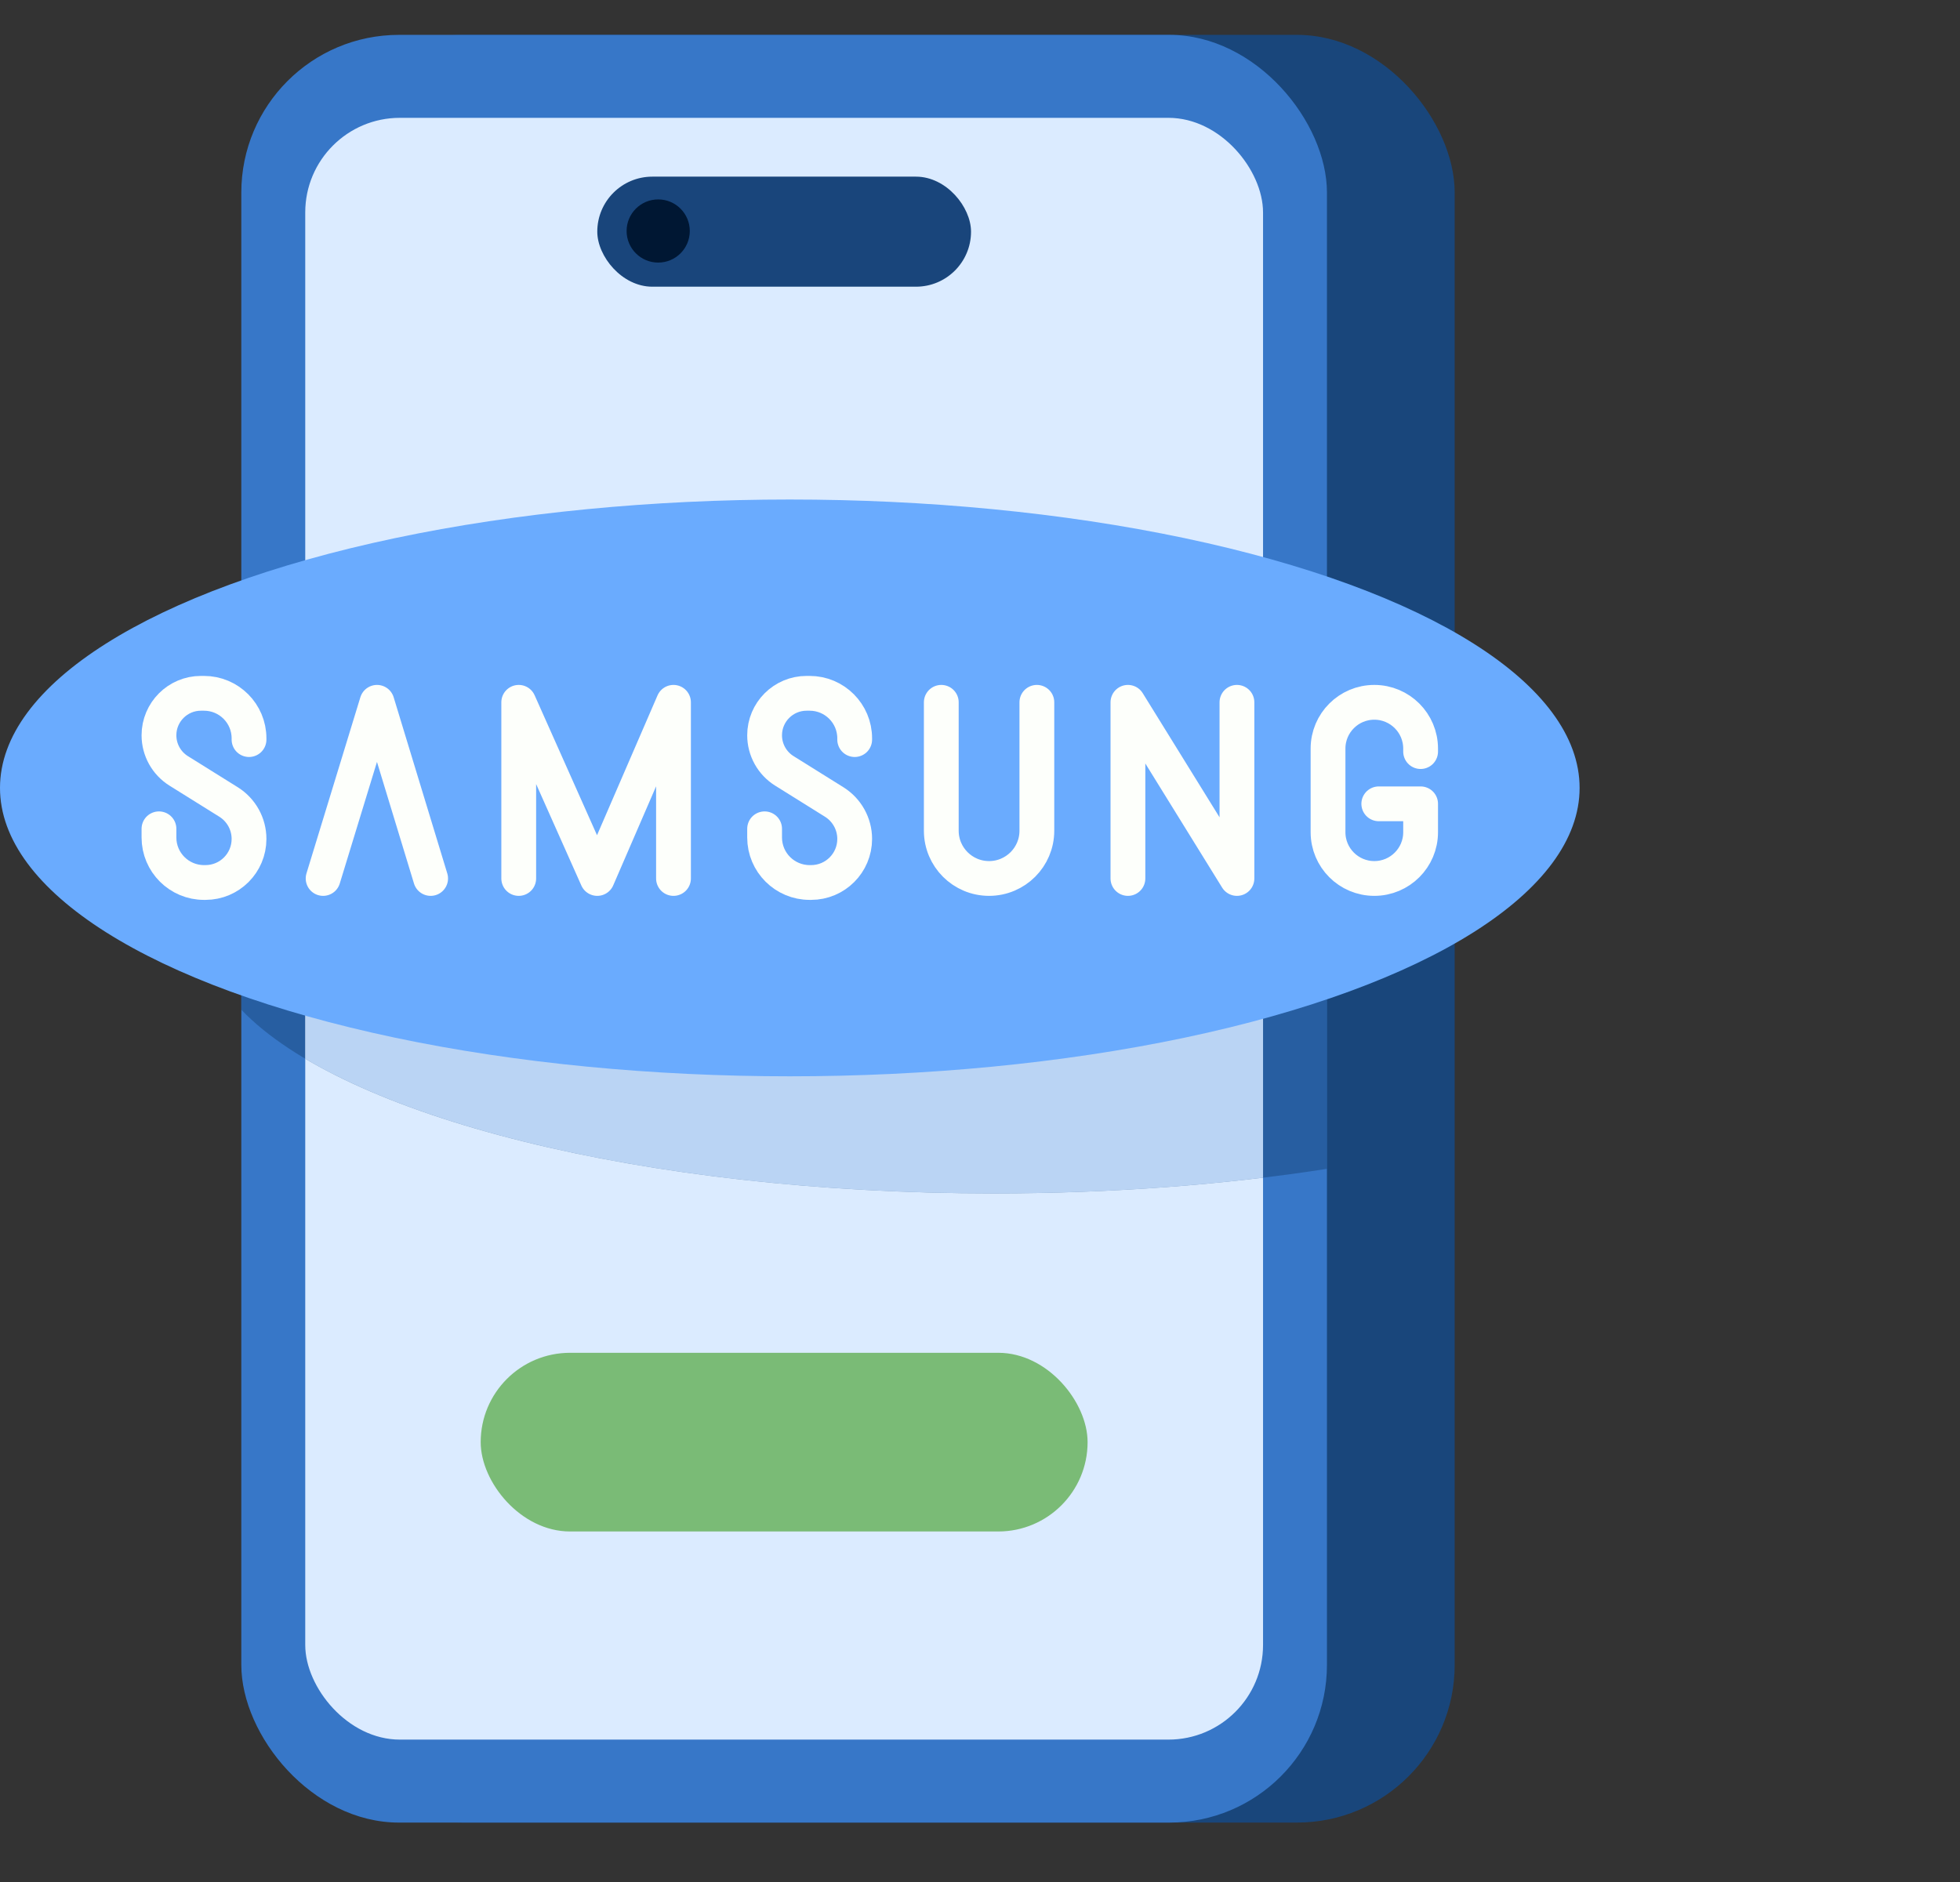 <svg width="76" height="73" viewBox="0 0 76 73" fill="none" xmlns="http://www.w3.org/2000/svg">
<rect x="0" y="0" width="76" height="73" fill="#333333" stroke="none"/>
<rect x="11.834" y="1.352" width="44.572" height="69.334" rx="6.115" fill="#19467B"/>
<rect x="9.357" y="1.352" width="42.096" height="69.334" rx="6.115" fill="#3777C8"/>
<rect x="11.836" y="4.57" width="37.139" height="62.898" rx="3.669" fill="#DBEBFF"/>
<path opacity="0.5" d="M9.357 39.16V32.915C13.304 28.782 24.875 25.79 38.535 25.79C43.151 25.79 47.528 26.131 51.453 26.743V45.332C47.528 45.944 43.151 46.285 38.535 46.285C24.875 46.285 13.304 43.293 9.357 39.16Z" fill="#19467B"/>
<path d="M11.836 41.061V31.014C17.087 27.896 27.076 25.79 38.536 25.79C42.202 25.79 45.717 26.005 48.975 26.4V45.675C45.717 46.07 42.202 46.285 38.536 46.285C27.076 46.285 17.087 44.179 11.836 41.061Z" fill="#BAD4F4"/>
<rect x="23.16" y="6.851" width="14.492" height="4.268" rx="2.134" fill="#19457B"/>
<rect x="18.639" y="52.466" width="23.533" height="6.93" rx="3.465" fill="#7ABB76"/>
<ellipse cx="25.522" cy="8.959" rx="1.225" ry="1.225" fill="#001733"/>
<ellipse cx="30.625" cy="30.558" rx="30.625" ry="11.185" fill="#6AABFE"/>
<path d="M9.656 28.684V28.635C9.656 27.671 8.875 26.889 7.91 26.889H7.792C6.893 26.889 6.164 27.618 6.164 28.517V28.517C6.164 29.079 6.454 29.601 6.93 29.898L8.861 31.103C9.356 31.412 9.656 31.953 9.656 32.537V32.537C9.656 33.47 8.9 34.226 7.967 34.226H7.91C6.946 34.226 6.164 33.445 6.164 32.48V32.144" stroke="#FDFFFB" stroke-width="1.349" stroke-linecap="round" stroke-linejoin="round"/>
<path d="M33.141 28.684V28.635C33.141 27.671 32.359 26.889 31.395 26.889H31.276C30.377 26.889 29.648 27.618 29.648 28.517V28.517C29.648 29.079 29.938 29.601 30.415 29.898L32.345 31.103C32.84 31.412 33.141 31.953 33.141 32.537V32.537C33.141 33.47 32.384 34.226 31.451 34.226H31.395C30.43 34.226 29.648 33.445 29.648 32.48V32.144" stroke="#FDFFFB" stroke-width="1.349" stroke-linecap="round" stroke-linejoin="round"/>
<path d="M12.529 34.07L14.619 27.238L16.698 34.07M20.114 34.07V27.238L23.159 34.07L26.115 27.238V34.07M36.499 27.238V32.218C36.499 33.241 37.329 34.07 38.352 34.07V34.07C39.375 34.07 40.205 33.241 40.205 32.218V27.238M43.736 34.07V27.238L47.963 34.07V27.238M55.085 29.149V29.033C55.085 28.042 54.281 27.238 53.29 27.238V27.238C52.298 27.238 51.495 28.042 51.495 29.033V32.275C51.495 33.267 52.298 34.07 53.29 34.07V34.07C54.281 34.07 55.085 33.267 55.085 32.276V31.175H53.463" stroke="#FDFFFB" stroke-width="1.349" stroke-linecap="round" stroke-linejoin="round"/>
</svg>
